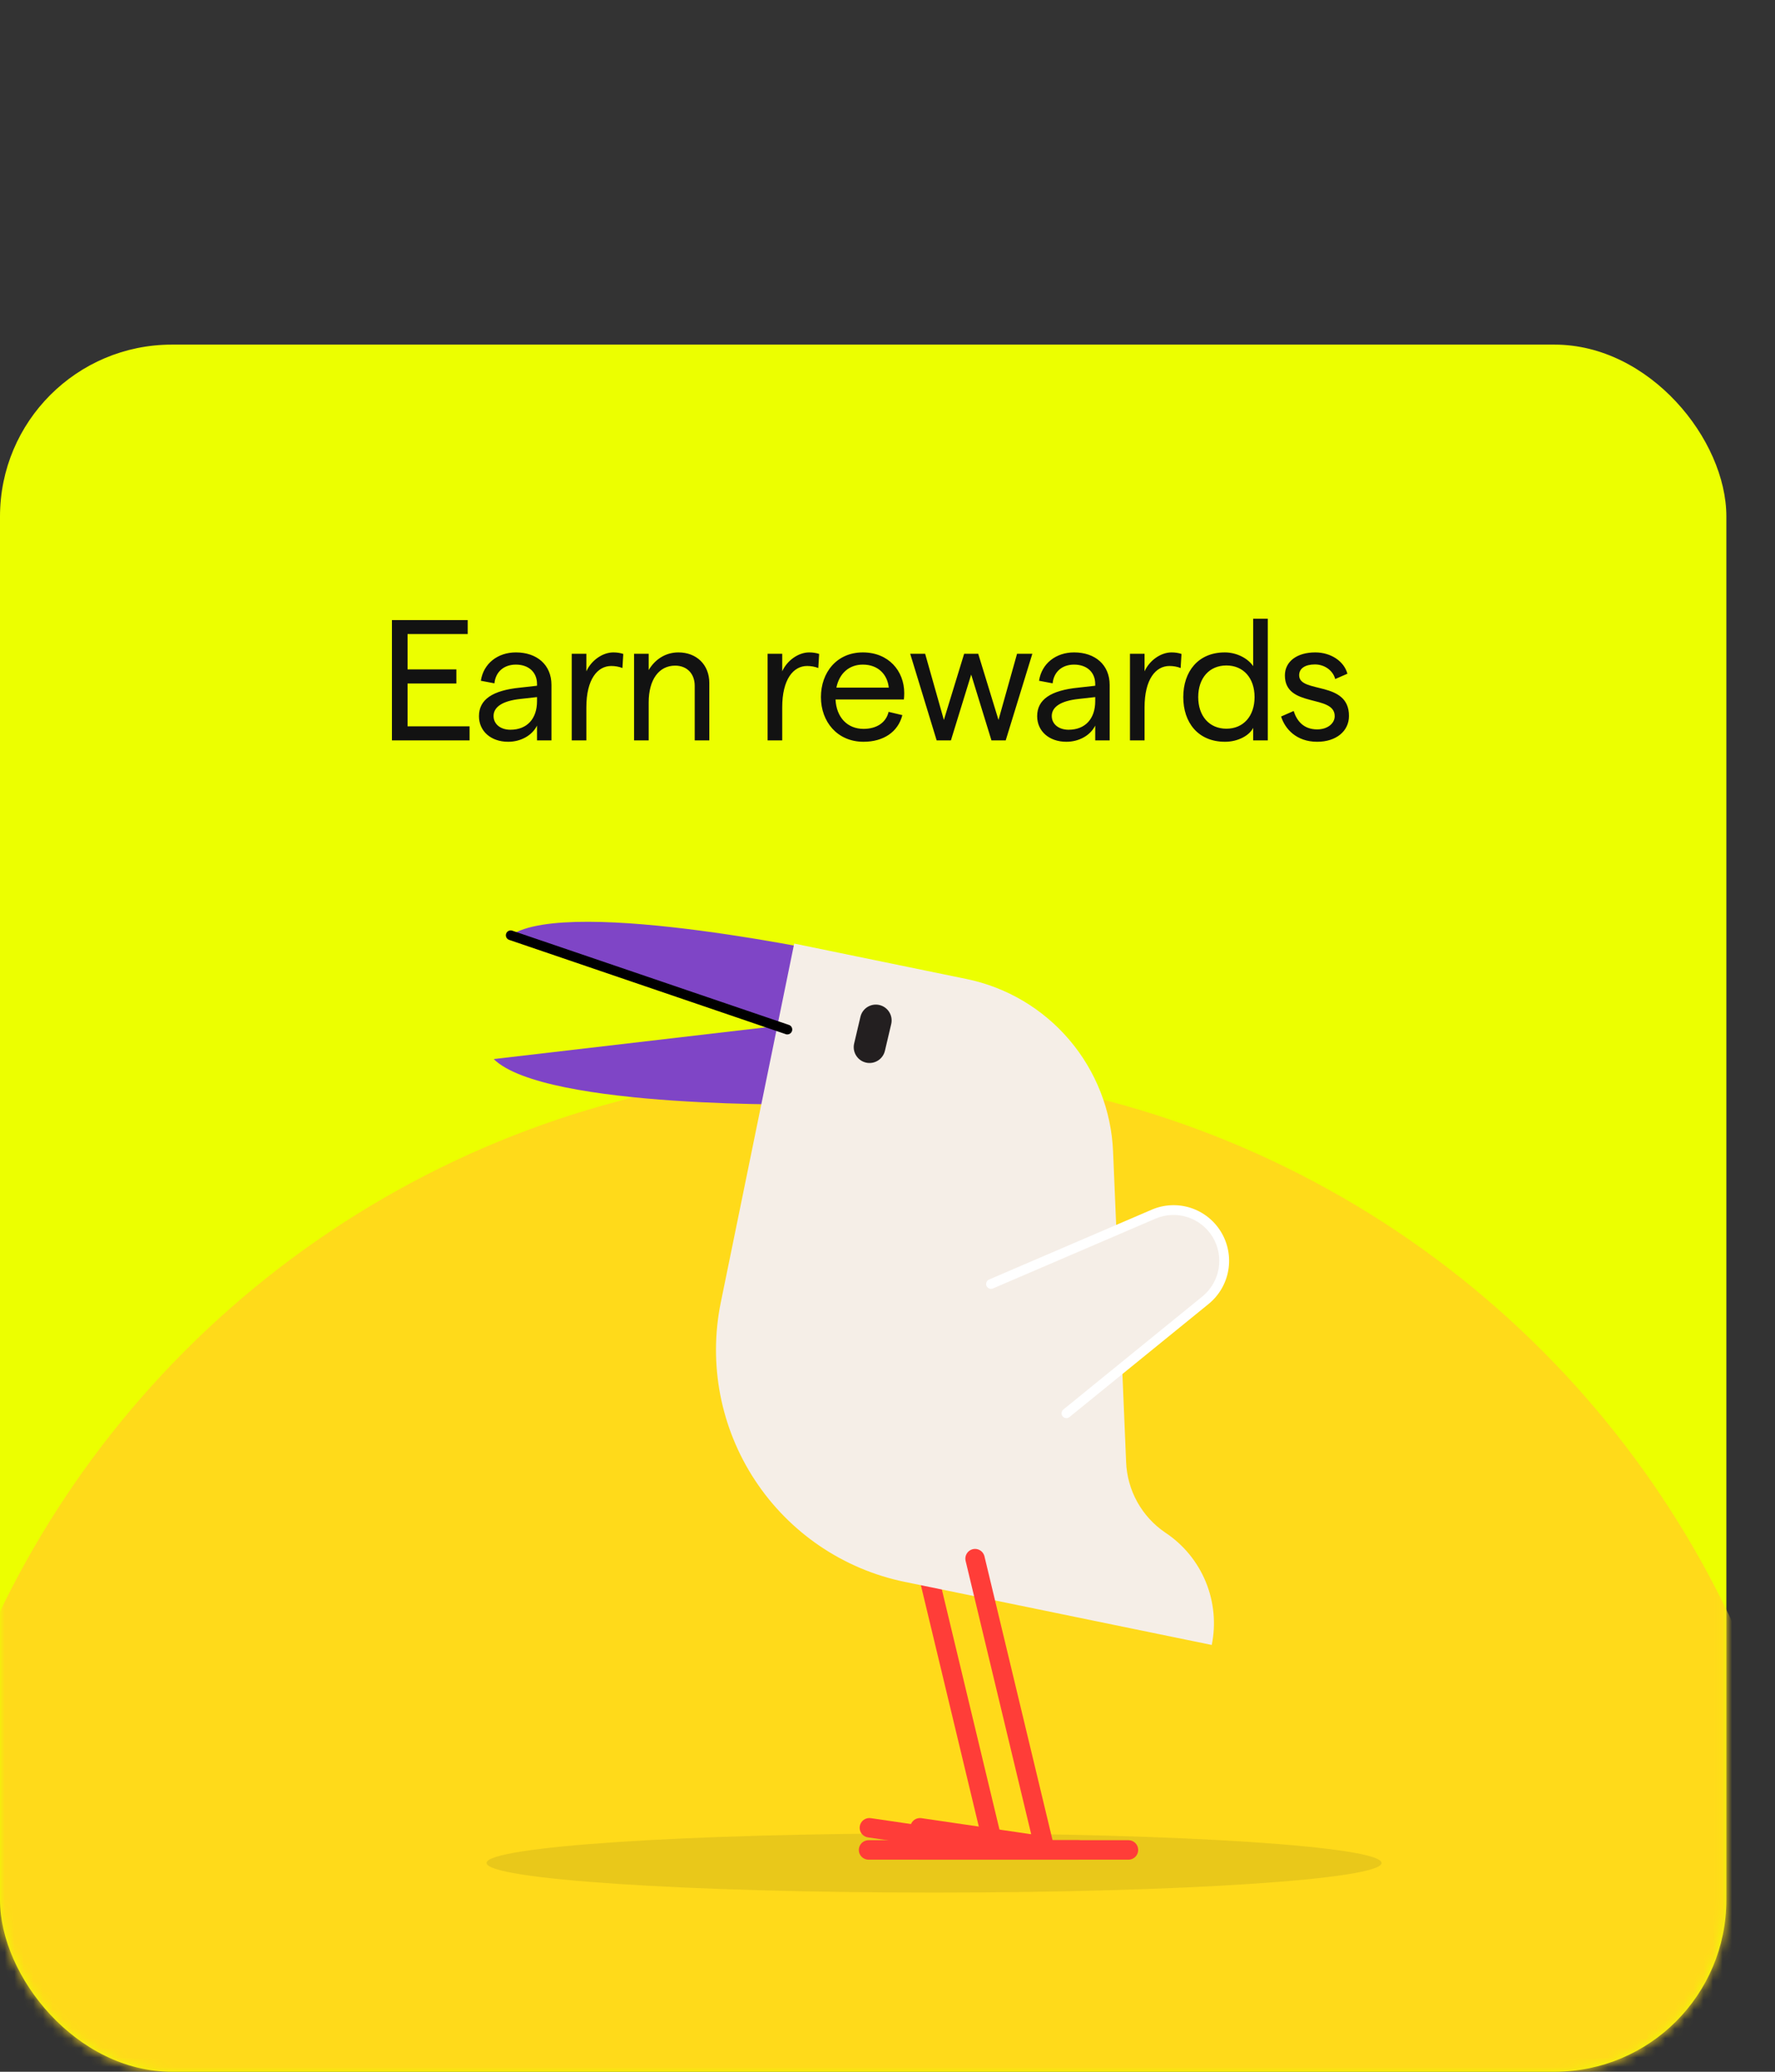 <svg width="186" height="217" viewBox="0 0 186 217" fill="none" xmlns="http://www.w3.org/2000/svg">
<rect x="0" y="0" width="186" height="217" fill="#333333" stroke="none"/>
<rect y="36.096" width="180.904" height="180.904" rx="18" fill="#ECFF00"/>
<mask id="mask0_32_89" style="mask-type:alpha" maskUnits="userSpaceOnUse" x="0" y="36" width="181" height="181">
<rect y="36.096" width="180.904" height="180.904" rx="18" fill="#ECFF00"/>
</mask>
<g mask="url(#mask0_32_89)">
<circle cx="90.5" cy="212.5" r="100.5" fill="#FFDA1A"/>
</g>
<path opacity="0.1" d="M97.879 198.232C123.777 198.232 144.771 196.843 144.771 195.131C144.771 193.418 123.777 192.029 97.879 192.029C71.981 192.029 50.987 193.418 50.987 195.131C50.987 196.843 71.981 198.232 97.879 198.232Z" fill="#231F20"/>
<path d="M104.098 194.36C104.049 194.36 104 194.356 103.951 194.349L90.991 192.457C90.855 192.443 90.723 192.401 90.603 192.334C90.484 192.267 90.379 192.177 90.295 192.069C90.211 191.961 90.15 191.836 90.115 191.704C90.08 191.571 90.072 191.433 90.092 191.297C90.112 191.161 90.158 191.031 90.23 190.914C90.301 190.797 90.395 190.695 90.506 190.615C90.618 190.536 90.744 190.479 90.877 190.449C91.011 190.42 91.149 190.417 91.284 190.442L102.76 192.123L95.874 163.433C95.811 163.171 95.855 162.894 95.995 162.664C96.136 162.433 96.362 162.268 96.624 162.205C96.886 162.142 97.162 162.185 97.392 162.326C97.622 162.467 97.787 162.694 97.85 162.956L105.088 193.111C105.123 193.261 105.125 193.417 105.092 193.567C105.059 193.717 104.992 193.858 104.897 193.979C104.802 194.1 104.68 194.198 104.542 194.266C104.404 194.333 104.252 194.368 104.098 194.368V194.36Z" fill="#FF3D38"/>
<path d="M112.993 194.785H90.971C90.708 194.774 90.46 194.662 90.278 194.472C90.096 194.283 89.994 194.03 89.994 193.766C89.994 193.503 90.096 193.25 90.278 193.06C90.46 192.87 90.708 192.759 90.971 192.748H112.993C113.13 192.743 113.267 192.765 113.395 192.814C113.523 192.862 113.64 192.936 113.739 193.031C113.837 193.127 113.916 193.241 113.97 193.367C114.023 193.493 114.051 193.629 114.051 193.766C114.051 193.904 114.023 194.039 113.97 194.166C113.916 194.292 113.837 194.406 113.739 194.501C113.64 194.596 113.523 194.67 113.395 194.719C113.267 194.768 113.13 194.79 112.993 194.785Z" fill="#FF3D38"/>
<path d="M88.668 100.116C88.668 100.116 59.771 93.816 53.517 97.962L85.761 108.659L88.668 100.116Z" fill="#7F45C6"/>
<path d="M85.316 115.672C85.316 115.672 57.078 116.198 51.736 110.928L86.433 106.881L85.316 115.672Z" fill="#7F45C6"/>
<path d="M101.286 102.543C105.488 103.407 109.281 105.653 112.062 108.925C114.844 112.196 116.454 116.305 116.637 120.599L118.004 153.12C118.058 154.594 118.46 156.035 119.176 157.324C119.892 158.613 120.903 159.715 122.125 160.538C124.012 161.79 125.482 163.578 126.346 165.673C127.211 167.769 127.431 170.075 126.978 172.296L118.741 170.606L105.357 167.856L94.808 165.69C88.379 164.369 82.737 160.544 79.122 155.056C75.507 149.569 74.215 142.868 75.529 136.426L83.222 98.832L101.286 102.543Z" fill="#F5EEE7"/>
<path d="M103.844 134.489L120.893 127.171C122.094 126.657 123.442 126.604 124.679 127.024C125.916 127.443 126.955 128.305 127.597 129.444C128.214 130.538 128.424 131.815 128.19 133.049C127.956 134.283 127.293 135.394 126.319 136.186L111.748 148.036" fill="#F5EEE7"/>
<path d="M111.748 148.539C111.673 148.54 111.598 148.523 111.529 148.491C111.461 148.458 111.401 148.41 111.354 148.351C111.312 148.299 111.28 148.24 111.261 148.176C111.242 148.112 111.236 148.045 111.242 147.978C111.249 147.912 111.269 147.847 111.301 147.789C111.332 147.73 111.375 147.678 111.427 147.636L126.005 135.787C126.9 135.055 127.501 134.024 127.698 132.883C127.895 131.743 127.675 130.569 127.078 129.578C126.481 128.587 125.547 127.845 124.447 127.489C123.348 127.132 122.157 127.185 121.094 127.638L104.044 134.958C103.92 135.011 103.78 135.013 103.655 134.962C103.53 134.912 103.429 134.814 103.376 134.69C103.323 134.566 103.321 134.425 103.371 134.3C103.422 134.174 103.519 134.074 103.643 134.02L120.694 126.702C121.984 126.149 123.43 126.082 124.765 126.513C126.1 126.944 127.235 127.845 127.959 129.048C128.684 130.251 128.951 131.676 128.709 133.061C128.468 134.445 127.735 135.695 126.646 136.581L112.068 148.426C111.977 148.5 111.865 148.539 111.748 148.539Z" fill="white"/>
<path d="M109.398 194.36C109.349 194.359 109.299 194.356 109.251 194.348L96.288 192.457C96.153 192.442 96.021 192.4 95.902 192.333C95.783 192.266 95.678 192.176 95.595 192.067C95.511 191.959 95.451 191.835 95.416 191.702C95.381 191.57 95.374 191.432 95.394 191.296C95.413 191.161 95.46 191.031 95.531 190.914C95.603 190.797 95.696 190.696 95.807 190.616C95.918 190.536 96.044 190.48 96.178 190.45C96.311 190.42 96.449 190.417 96.584 190.442L108.058 192.122L101.172 163.433C101.127 163.177 101.181 162.914 101.322 162.697C101.464 162.48 101.683 162.325 101.935 162.264C102.187 162.203 102.453 162.241 102.678 162.37C102.903 162.498 103.07 162.708 103.146 162.956L110.385 193.111C110.421 193.26 110.422 193.416 110.389 193.566C110.357 193.717 110.29 193.858 110.195 193.979C110.1 194.1 109.979 194.197 109.841 194.265C109.703 194.332 109.551 194.368 109.398 194.368V194.36Z" fill="#FF3D38"/>
<path d="M118.293 194.785H96.271C96.134 194.79 95.997 194.768 95.869 194.719C95.741 194.67 95.624 194.596 95.525 194.501C95.427 194.406 95.348 194.292 95.294 194.166C95.241 194.039 95.213 193.904 95.213 193.766C95.213 193.629 95.241 193.493 95.294 193.367C95.348 193.241 95.427 193.127 95.525 193.031C95.624 192.936 95.741 192.862 95.869 192.814C95.997 192.765 96.134 192.743 96.271 192.748H118.293C118.556 192.759 118.804 192.87 118.986 193.06C119.168 193.25 119.27 193.503 119.27 193.766C119.27 194.03 119.168 194.283 118.986 194.472C118.804 194.662 118.556 194.774 118.293 194.785Z" fill="#FF3D38"/>
<path d="M93.388 107.264C93.598 106.372 93.046 105.479 92.156 105.268C91.266 105.058 90.374 105.61 90.164 106.502L89.505 109.3C89.295 110.192 89.847 111.085 90.737 111.296C91.627 111.506 92.519 110.954 92.729 110.062L93.388 107.264Z" fill="#231F20"/>
<path d="M82.512 108.351C82.457 108.351 82.401 108.341 82.349 108.323L53.353 98.444C53.225 98.401 53.12 98.308 53.061 98.187C53.001 98.066 52.992 97.927 53.035 97.799C53.078 97.671 53.17 97.566 53.291 97.506C53.412 97.446 53.551 97.437 53.679 97.48L82.675 107.353C82.789 107.392 82.885 107.47 82.946 107.573C83.008 107.677 83.031 107.799 83.011 107.917C82.992 108.036 82.931 108.144 82.84 108.222C82.748 108.3 82.632 108.343 82.512 108.344V108.351Z" fill="black"/>
<path d="M41.071 77.55V64.95H49.009V66.408H42.709V70.116H47.821V71.592H42.709V76.074H49.207V77.55H41.071ZM56.274 71.646C56.274 70.404 55.392 69.612 54.06 69.612C52.818 69.612 51.936 70.35 51.81 71.574L50.388 71.304C50.658 69.504 52.152 68.334 54.06 68.334C56.256 68.334 57.786 69.63 57.786 71.736V77.55H56.274V76.002C55.752 77.046 54.564 77.694 53.25 77.694C51.432 77.694 50.19 76.578 50.19 75.012C50.19 73.266 51.612 72.312 54.51 72.024L56.274 71.826V71.646ZM51.72 74.994C51.72 75.84 52.44 76.434 53.484 76.434C55.248 76.434 56.274 75.264 56.274 73.446V73.014L54.51 73.212C52.674 73.41 51.72 74.04 51.72 74.994ZM65.223 69.972C64.881 69.828 64.449 69.756 64.053 69.756C62.613 69.756 61.443 71.142 61.443 74.094V77.55H59.913V68.478H61.443V70.314C61.965 69.162 63.153 68.334 64.269 68.334C64.647 68.334 65.007 68.388 65.313 68.496L65.223 69.972ZM66.444 77.55V68.478H67.974V70.188C68.604 69.108 69.702 68.334 71.088 68.334C72.978 68.334 74.328 69.612 74.328 71.538V77.55H72.798V71.826C72.798 70.602 72.024 69.72 70.746 69.72C69.054 69.72 67.974 71.178 67.974 73.572V77.55H66.444ZM85.747 69.972C85.405 69.828 84.973 69.756 84.577 69.756C83.137 69.756 81.967 71.142 81.967 74.094V77.55H80.437V68.478H81.967V70.314C82.489 69.162 83.677 68.334 84.793 68.334C85.171 68.334 85.531 68.388 85.837 68.496L85.747 69.972ZM86.024 73.014C86.024 70.44 87.68 68.334 90.416 68.334C93.098 68.334 94.754 70.26 94.754 72.6C94.754 72.816 94.736 73.122 94.718 73.266H87.554C87.644 75.138 88.796 76.344 90.488 76.344C91.856 76.344 92.846 75.696 93.116 74.562L94.556 74.904C94.106 76.668 92.576 77.694 90.488 77.694C87.734 77.694 86.024 75.588 86.024 73.014ZM87.644 72.024H93.134C92.99 70.638 92.018 69.612 90.416 69.612C88.994 69.612 87.95 70.512 87.644 72.024ZM98.151 77.55L95.379 68.478H96.945L98.907 75.408L101.031 68.478H102.507L104.631 75.408L106.575 68.478H108.177L105.387 77.55H103.893L101.769 70.656L99.645 77.55H98.151ZM114.767 71.646C114.767 70.404 113.885 69.612 112.553 69.612C111.311 69.612 110.429 70.35 110.303 71.574L108.881 71.304C109.151 69.504 110.645 68.334 112.553 68.334C114.749 68.334 116.279 69.63 116.279 71.736V77.55H114.767V76.002C114.245 77.046 113.057 77.694 111.743 77.694C109.925 77.694 108.683 76.578 108.683 75.012C108.683 73.266 110.105 72.312 113.003 72.024L114.767 71.826V71.646ZM110.213 74.994C110.213 75.84 110.933 76.434 111.977 76.434C113.741 76.434 114.767 75.264 114.767 73.446V73.014L113.003 73.212C111.167 73.41 110.213 74.04 110.213 74.994ZM123.717 69.972C123.375 69.828 122.943 69.756 122.547 69.756C121.107 69.756 119.937 71.142 119.937 74.094V77.55H118.407V68.478H119.937V70.314C120.459 69.162 121.647 68.334 122.763 68.334C123.141 68.334 123.501 68.388 123.807 68.496L123.717 69.972ZM128.368 77.694C125.542 77.694 123.994 75.678 123.994 73.014C123.994 70.35 125.542 68.334 128.35 68.334C129.556 68.334 130.744 68.928 131.32 69.774V64.806H132.85V77.55H131.32V76.236C130.906 77.064 129.7 77.694 128.368 77.694ZM125.56 73.014C125.56 75.012 126.73 76.326 128.512 76.326C130.294 76.326 131.464 75.012 131.464 73.014C131.464 71.016 130.294 69.702 128.512 69.702C126.73 69.702 125.56 71.016 125.56 73.014ZM138.026 77.694C135.83 77.694 134.642 76.326 134.246 75.048L135.56 74.472C135.902 75.534 136.622 76.398 138.026 76.398C139.142 76.398 139.862 75.75 139.862 75.012C139.862 72.69 134.642 74.184 134.642 70.746C134.642 69.306 135.884 68.334 137.828 68.334C139.43 68.334 140.834 69.234 141.194 70.566L139.916 71.124C139.664 70.188 138.764 69.594 137.792 69.594C136.766 69.594 136.136 70.008 136.136 70.728C136.136 72.672 141.374 71.25 141.356 74.994C141.356 76.578 140.024 77.694 138.026 77.694Z" fill="#121212"/>
</svg>
